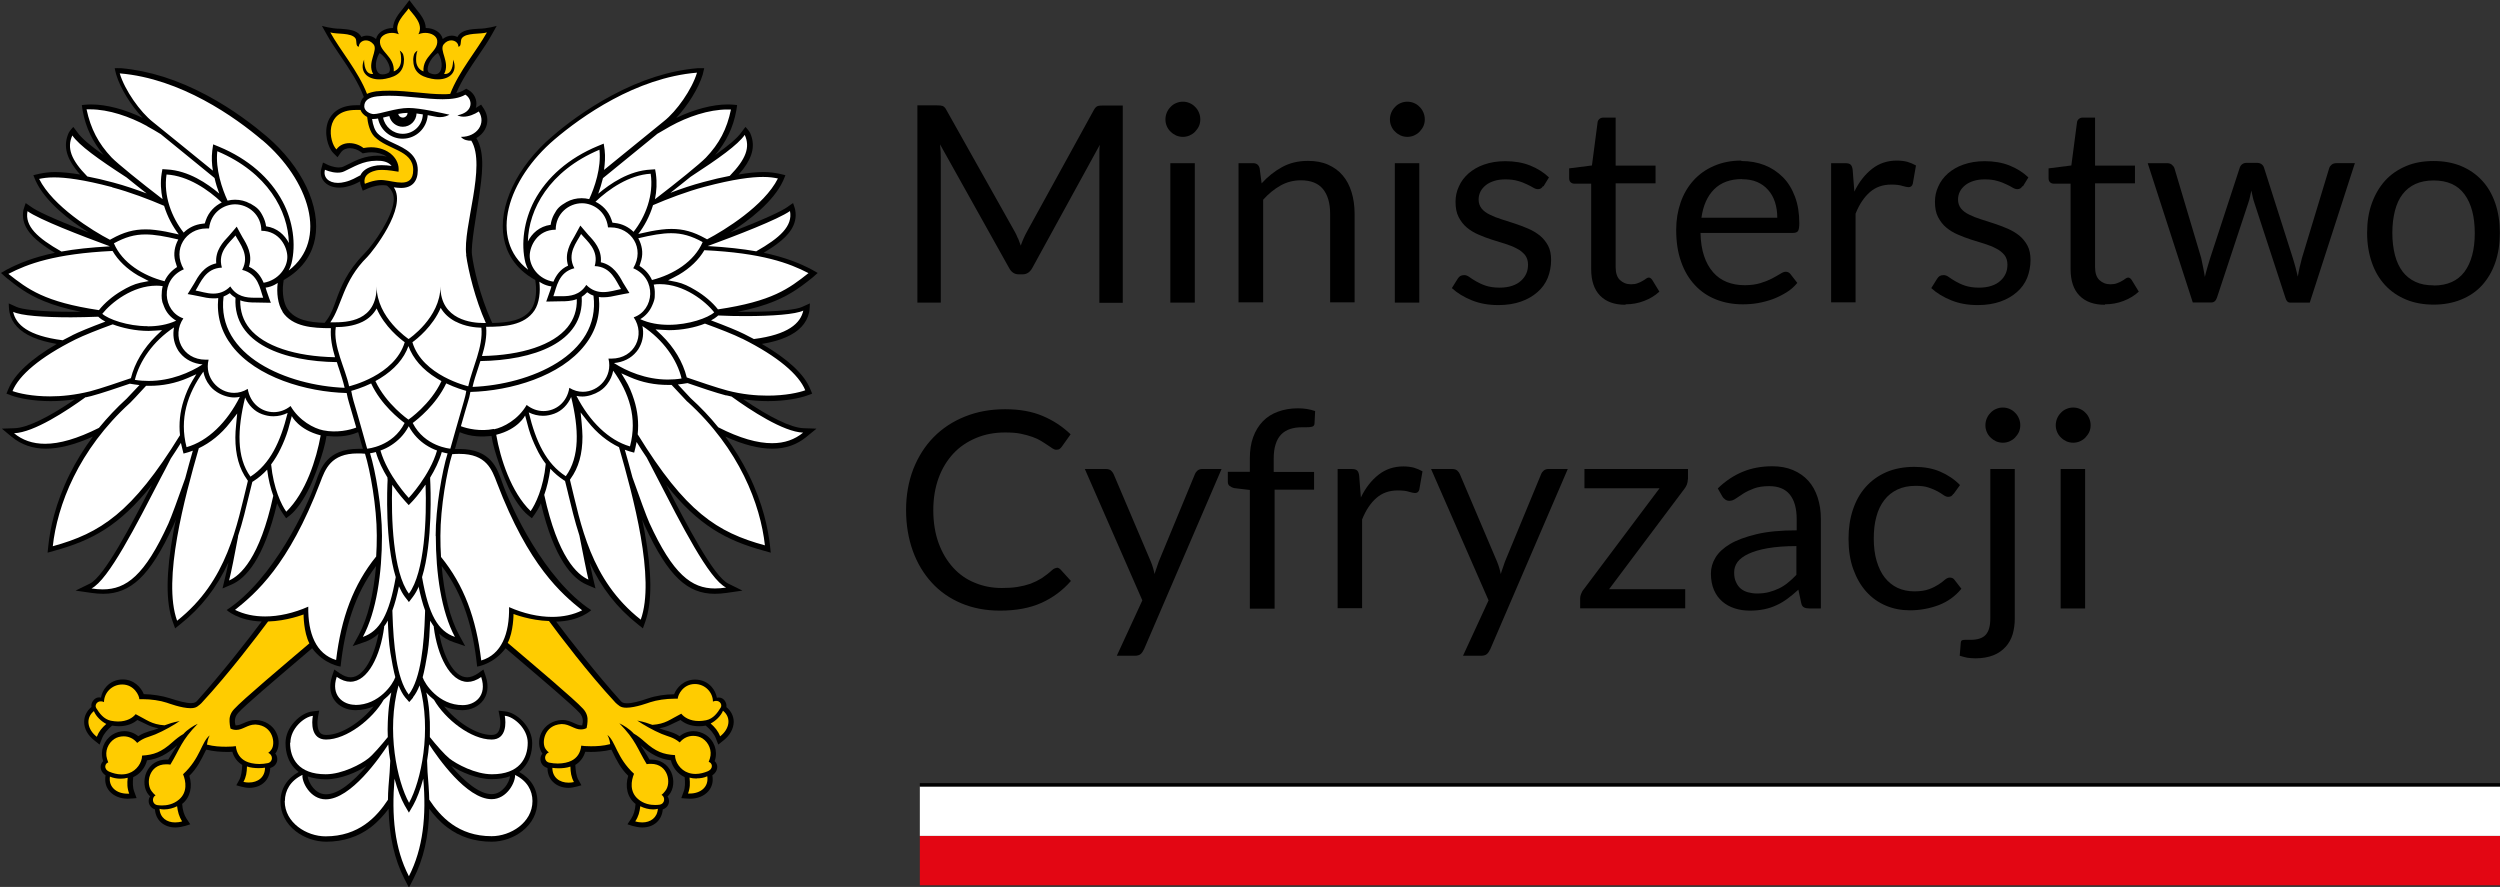<?xml version="1.0" encoding="UTF-8"?><svg id="Warstwa_2" xmlns="http://www.w3.org/2000/svg" viewBox="0 0 163.48 58"><rect x="0" y="0" width="163.48" height="58" fill="#333333" stroke="none"/><defs><style>.cls-1{fill:#e30613;}.cls-1,.cls-2,.cls-3,.cls-4{stroke-width:0px;}.cls-3{fill:#fff;}.cls-4{fill:#fc0;}</style></defs><g id="Warstwa_1-2"><path class="cls-2" d="m66.57,15.58c.06.16.12.32.18.48.06-.17.12-.33.19-.48.07-.15.14-.31.23-.46l4.36-7.93c.08-.14.16-.22.24-.25s.2-.04.36-.04h1.29v12.9h-1.53v-9.48c0-.13,0-.26,0-.41,0-.14.01-.29.03-.44l-4.42,8.06c-.15.27-.36.41-.63.41h-.25c-.27,0-.48-.13-.63-.41l-4.52-8.09c.02.16.03.31.04.46,0,.15.01.29.01.41v9.48h-1.53V6.89h1.29c.16,0,.28.01.36.04s.17.11.24.25l4.46,7.94c.08.14.16.3.22.46Z"/><path class="cls-2" d="m78.49,7.81c0,.16-.03.3-.09.44-.06.13-.15.25-.25.36-.1.11-.23.19-.36.25-.14.06-.29.09-.44.09s-.3-.03-.44-.09c-.13-.06-.25-.14-.36-.25-.11-.1-.19-.22-.25-.36-.06-.14-.09-.28-.09-.44s.03-.3.09-.45c.06-.14.14-.26.25-.37.1-.11.22-.19.36-.25.14-.06.28-.09.44-.09s.3.03.44.09c.14.06.26.14.36.25.11.1.19.23.25.37.06.14.09.29.09.45Zm-.36,2.86v9.12h-1.6v-9.12h1.6Z"/><path class="cls-2" d="m80.99,19.79v-9.12h.95c.23,0,.37.11.43.33l.13.99c.4-.44.84-.79,1.33-1.06.49-.27,1.05-.41,1.7-.41.5,0,.94.08,1.32.25.38.17.7.4.95.7.26.3.45.67.58,1.09s.2.9.2,1.41v5.8h-1.6v-5.8c0-.69-.16-1.23-.47-1.61-.31-.38-.8-.57-1.44-.57-.47,0-.92.11-1.33.34-.41.23-.79.54-1.14.93v6.71h-1.6Z"/><path class="cls-2" d="m93.17,7.81c0,.16-.03.3-.09.44-.06.13-.15.25-.25.36-.1.11-.23.19-.36.25-.14.06-.29.09-.44.09s-.3-.03-.44-.09c-.13-.06-.25-.14-.36-.25-.11-.1-.19-.22-.25-.36-.06-.14-.09-.28-.09-.44s.03-.3.09-.45c.06-.14.14-.26.25-.37.1-.11.22-.19.36-.25.14-.06.28-.09.44-.09s.3.03.44.09c.14.06.26.14.36.25.11.1.19.23.25.37.06.14.09.29.09.45Zm-.36,2.86v9.12h-1.6v-9.12h1.6Z"/><path class="cls-2" d="m100.9,12.17c-.07.13-.18.2-.33.2-.09,0-.19-.03-.31-.1-.11-.07-.25-.14-.42-.22s-.36-.16-.59-.22c-.23-.07-.5-.1-.81-.1-.27,0-.51.03-.73.1-.22.07-.4.16-.55.28-.15.12-.27.26-.35.42-.08.16-.12.33-.12.52,0,.23.07.43.2.59.13.16.31.29.54.4.22.11.47.21.76.3.28.09.57.18.87.28.3.1.59.21.87.33s.53.27.76.45c.22.18.4.4.54.66s.2.58.2.94c0,.42-.08.81-.22,1.17-.15.36-.37.67-.67.93s-.65.47-1.08.62c-.43.15-.92.23-1.48.23-.64,0-1.21-.1-1.73-.31-.52-.21-.95-.47-1.31-.8l.38-.61c.05-.08.11-.14.17-.18.07-.04.15-.06.26-.06s.22.04.34.13.27.18.44.28c.17.1.38.2.62.28s.55.13.91.13c.31,0,.58-.04.82-.12s.43-.19.58-.33c.16-.14.27-.3.35-.48.08-.18.11-.37.11-.58,0-.25-.07-.46-.2-.63-.14-.16-.31-.31-.54-.42-.22-.12-.48-.22-.76-.31-.29-.09-.58-.18-.87-.27s-.59-.21-.87-.33c-.29-.12-.54-.28-.76-.46s-.4-.42-.54-.69c-.14-.27-.2-.6-.2-1,0-.35.07-.68.22-1,.14-.32.35-.6.63-.85.28-.24.61-.44,1.02-.58.4-.14.86-.22,1.38-.22.6,0,1.14.09,1.62.28.48.19.89.45,1.24.78l-.36.59Z"/><path class="cls-2" d="m106.29,19.93c-.72,0-1.27-.2-1.66-.6-.39-.4-.58-.98-.58-1.74v-5.58h-1.1c-.1,0-.18-.03-.24-.09-.07-.06-.1-.15-.1-.27v-.64l1.49-.19.37-2.82c.01-.09.05-.16.12-.22s.15-.09.25-.09h.81v3.14h2.61v1.16h-2.61v5.47c0,.38.09.67.28.85s.43.28.72.28c.17,0,.31-.02.44-.07s.23-.09.32-.15c.09-.05.17-.1.23-.15.06-.04.12-.07.17-.07.08,0,.16.05.23.15l.47.77c-.28.26-.61.46-1,.61-.39.15-.79.22-1.21.22Z"/><path class="cls-2" d="m113.88,10.53c.55,0,1.05.09,1.51.27.46.18.86.45,1.2.79s.6.77.79,1.28c.19.51.28,1.08.28,1.73,0,.25-.03.42-.08.5s-.16.13-.31.13h-6.07c.01.58.09,1.08.23,1.5.14.43.34.78.59,1.07s.55.5.9.64c.35.14.74.21,1.17.21.4,0,.75-.05,1.04-.14.29-.09.54-.19.75-.3.21-.11.38-.21.53-.3.14-.09.26-.14.36-.14.13,0,.23.05.31.15l.45.58c-.2.24-.43.45-.71.62s-.57.32-.89.44c-.31.11-.64.2-.98.26-.34.06-.67.08-1,.08-.63,0-1.21-.11-1.74-.32s-.99-.52-1.38-.94-.69-.92-.9-1.53c-.22-.61-.32-1.3-.32-2.09,0-.64.1-1.23.29-1.78.19-.55.47-1.03.84-1.44.37-.41.81-.72,1.34-.95.53-.23,1.12-.35,1.78-.35Zm.04,1.18c-.77,0-1.38.22-1.83.67s-.72,1.07-.83,1.86h4.96c0-.37-.05-.71-.15-1.02-.1-.31-.25-.58-.45-.8-.2-.23-.44-.4-.72-.52s-.61-.18-.98-.18Z"/><path class="cls-2" d="m119.74,19.79v-9.12h.92c.17,0,.29.03.36.1.07.07.11.18.13.34l.11,1.42c.31-.64.7-1.13,1.16-1.49s1-.54,1.62-.54c.25,0,.48.03.68.08.2.06.39.14.57.24l-.21,1.2c-.04.15-.14.22-.28.22-.08,0-.21-.03-.39-.08-.17-.06-.42-.09-.73-.09-.56,0-1.02.16-1.4.49s-.69.79-.94,1.41v5.8h-1.6Z"/><path class="cls-2" d="m132.25,12.17c-.07.13-.18.2-.33.2-.09,0-.19-.03-.31-.1-.11-.07-.25-.14-.42-.22s-.36-.16-.59-.22c-.23-.07-.5-.1-.81-.1-.27,0-.51.03-.73.1-.22.07-.4.16-.55.28-.15.12-.27.26-.35.42-.08.16-.12.33-.12.52,0,.23.07.43.2.59.13.16.31.29.54.4.22.11.47.21.76.3.28.09.57.18.87.28.3.1.59.21.87.33s.53.27.76.45c.22.18.4.4.54.66s.2.58.2.94c0,.42-.08.81-.22,1.17-.15.36-.37.67-.67.93s-.65.47-1.08.62c-.43.15-.92.23-1.48.23-.64,0-1.21-.1-1.73-.31-.52-.21-.95-.47-1.31-.8l.38-.61c.05-.08.11-.14.17-.18.07-.04.15-.06.26-.06s.22.04.34.13.27.18.44.28c.17.1.38.2.62.28s.55.13.91.13c.31,0,.58-.04.82-.12s.43-.19.58-.33c.16-.14.27-.3.35-.48.08-.18.11-.37.11-.58,0-.25-.07-.46-.2-.63-.14-.16-.31-.31-.54-.42-.22-.12-.48-.22-.76-.31-.29-.09-.58-.18-.87-.27s-.59-.21-.87-.33c-.29-.12-.54-.28-.76-.46s-.4-.42-.54-.69c-.14-.27-.2-.6-.2-1,0-.35.07-.68.22-1,.14-.32.35-.6.63-.85.28-.24.61-.44,1.02-.58.4-.14.86-.22,1.38-.22.6,0,1.14.09,1.62.28.48.19.89.45,1.24.78l-.36.59Z"/><path class="cls-2" d="m137.64,19.93c-.72,0-1.27-.2-1.66-.6-.39-.4-.58-.98-.58-1.74v-5.58h-1.1c-.1,0-.18-.03-.24-.09-.07-.06-.1-.15-.1-.27v-.64l1.49-.19.37-2.82c.01-.09.05-.16.12-.22s.15-.09.25-.09h.81v3.14h2.61v1.16h-2.61v5.47c0,.38.09.67.28.85s.43.28.72.28c.17,0,.31-.02.44-.07s.23-.09.32-.15c.09-.05.17-.1.23-.15.06-.04.12-.07.17-.07.08,0,.16.05.23.15l.47.77c-.28.26-.61.46-1,.61-.39.15-.79.22-1.21.22Z"/><path class="cls-2" d="m140.44,10.67h1.26c.13,0,.24.03.32.1.08.07.14.14.17.23l1.75,5.87c.05.22.09.42.13.63s.08.4.11.61c.05-.2.1-.41.16-.61.06-.2.12-.41.19-.63l1.93-5.9c.03-.09.08-.17.16-.23.08-.06.17-.09.28-.09h.69c.12,0,.22.03.3.09.08.06.13.13.16.23l1.88,5.9c.07.21.12.42.18.62.05.2.1.41.15.6.03-.2.07-.41.12-.62.05-.22.1-.42.15-.6l1.78-5.87c.03-.1.09-.17.17-.24.08-.06.18-.09.3-.09h1.21l-2.95,9.12h-1.27c-.16,0-.26-.1-.32-.31l-2.02-6.18c-.05-.14-.09-.28-.12-.42s-.06-.28-.09-.42c-.03.14-.06.28-.09.42-.03.14-.07.28-.12.42l-2.04,6.17c-.07.2-.19.31-.37.31h-1.21l-2.95-9.12Z"/><path class="cls-2" d="m159.14,10.53c.67,0,1.27.11,1.8.33s.99.54,1.37.95.66.9.86,1.48c.2.58.3,1.23.3,1.94s-.1,1.37-.3,1.94c-.2.58-.49,1.07-.86,1.48s-.83.72-1.37.94-1.14.33-1.8.33-1.27-.11-1.8-.33-.99-.53-1.37-.94-.67-.9-.87-1.48c-.2-.58-.31-1.22-.31-1.94s.1-1.36.31-1.94.5-1.07.87-1.48.83-.72,1.37-.95,1.14-.33,1.8-.33Zm0,8.14c.9,0,1.57-.3,2.02-.9.44-.6.67-1.44.67-2.52s-.22-1.93-.67-2.54c-.44-.61-1.12-.91-2.02-.91-.46,0-.85.08-1.19.23-.34.16-.62.38-.84.67-.23.29-.39.66-.5,1.08-.11.43-.17.91-.17,1.45s.06,1.02.17,1.45c.11.43.28.78.5,1.08.22.29.5.51.84.67.34.16.73.23,1.19.23Z"/><path class="cls-2" d="m69.09,37.12c.1,0,.18.04.26.12l.68.75c-.53.61-1.17,1.09-1.92,1.43-.75.34-1.66.51-2.72.51-.93,0-1.77-.16-2.53-.48-.76-.32-1.4-.77-1.93-1.35s-.95-1.27-1.24-2.08c-.29-.81-.44-1.7-.44-2.67s.16-1.86.47-2.67c.32-.81.76-1.51,1.33-2.09.57-.58,1.25-1.03,2.05-1.35.79-.32,1.67-.48,2.63-.48s1.77.15,2.45.44c.69.29,1.3.69,1.83,1.2l-.57.8c-.04.06-.09.11-.14.15-.05.04-.13.06-.23.06-.08,0-.16-.03-.25-.09-.09-.06-.19-.13-.31-.21s-.26-.17-.42-.27c-.16-.1-.35-.19-.58-.27-.22-.08-.48-.15-.77-.21-.29-.06-.63-.08-1.02-.08-.69,0-1.32.12-1.89.36-.57.24-1.07.57-1.48,1.01-.41.44-.74.97-.97,1.6-.23.63-.35,1.33-.35,2.12s.12,1.52.35,2.15c.23.63.55,1.16.95,1.6.4.44.87.77,1.42.99.55.23,1.13.34,1.76.34.38,0,.73-.02,1.03-.07.31-.05.59-.12.85-.21.26-.1.5-.22.73-.36.22-.15.45-.32.68-.53.1-.09.2-.14.3-.14Z"/><path class="cls-2" d="m74.79,42.48c-.05.12-.12.22-.2.29-.08.07-.21.11-.37.11h-1.19l1.67-3.62-3.76-8.59h1.39c.14,0,.25.04.32.1.08.07.13.15.17.23l2.44,5.74c.05.13.1.26.14.4.04.13.07.27.1.4.04-.14.08-.27.13-.4.04-.13.09-.27.14-.41l2.37-5.73c.04-.1.1-.17.18-.24.09-.06.18-.09.28-.09h1.28l-5.08,11.81Z"/><path class="cls-2" d="m81.73,39.79v-7.75l-1.01-.12c-.13-.03-.23-.08-.31-.14-.08-.06-.12-.15-.12-.27v-.66h1.44v-.88c0-.52.07-.99.22-1.39.15-.41.36-.75.63-1.03s.6-.49.99-.63c.38-.14.82-.22,1.3-.22.41,0,.79.06,1.13.18l-.04.8c0,.12-.06.19-.15.22s-.23.04-.41.04h-.28c-.28,0-.53.04-.75.11-.22.07-.42.19-.58.35s-.29.38-.37.64c-.09.26-.13.59-.13.98v.84h2.64v1.16h-2.58v7.78h-1.61Z"/><path class="cls-2" d="m87.47,39.79v-9.12h.92c.17,0,.29.03.36.1.07.07.11.18.13.34l.11,1.42c.31-.64.7-1.13,1.16-1.49s1-.54,1.62-.54c.25,0,.48.03.68.08.2.06.39.14.57.24l-.21,1.2c-.04.15-.14.22-.28.22-.08,0-.21-.03-.39-.08-.17-.06-.42-.09-.73-.09-.56,0-1.02.16-1.4.49s-.69.79-.94,1.41v5.8h-1.6Z"/><path class="cls-2" d="m97.43,42.48c-.05.12-.12.22-.2.29-.08.07-.21.11-.37.11h-1.19l1.67-3.62-3.76-8.59h1.39c.14,0,.25.04.32.1.08.07.13.15.17.23l2.44,5.74c.05.13.1.26.14.4.04.13.07.27.1.4.04-.14.08-.27.13-.4.04-.13.09-.27.14-.41l2.37-5.73c.04-.1.1-.17.18-.24.09-.06.18-.09.28-.09h1.28l-5.08,11.81Z"/><path class="cls-2" d="m110.37,31.35c0,.11-.02.22-.06.33-.04.11-.1.2-.16.28l-4.93,6.57h4.98v1.25h-6.87v-.67c0-.08.02-.17.06-.27.04-.1.09-.21.17-.3l4.96-6.61h-4.91v-1.26h6.77v.68Z"/><path class="cls-2" d="m119.06,39.79h-.71c-.16,0-.28-.02-.38-.07-.1-.05-.16-.15-.19-.31l-.18-.85c-.24.22-.47.41-.7.58-.23.17-.47.32-.72.43-.25.12-.52.21-.81.27-.29.06-.6.09-.95.09s-.69-.05-.99-.15c-.31-.1-.58-.25-.81-.45-.23-.2-.41-.45-.54-.75s-.2-.66-.2-1.08c0-.36.1-.71.3-1.04s.52-.63.96-.89c.44-.26,1.02-.47,1.73-.64.71-.17,1.59-.25,2.62-.25v-.72c0-.71-.15-1.25-.45-1.62s-.75-.55-1.35-.55c-.39,0-.72.05-.99.15-.27.1-.5.21-.69.33-.19.12-.36.23-.5.33-.14.1-.28.15-.42.15-.11,0-.2-.03-.28-.09-.08-.06-.15-.13-.19-.21l-.29-.51c.5-.49,1.05-.85,1.63-1.09.58-.24,1.23-.36,1.93-.36.51,0,.96.08,1.36.25.4.17.73.4,1,.7.27.3.47.66.61,1.09.14.43.21.89.21,1.4v5.83Zm-4.16-.98c.28,0,.54-.03.77-.09.23-.06.45-.14.66-.24.21-.1.41-.23.59-.38.19-.15.37-.32.55-.51v-1.88c-.74,0-1.36.05-1.88.14-.52.09-.94.22-1.26.37-.32.15-.56.33-.71.53-.15.21-.22.43-.22.69s.04.45.12.62c.08.18.18.32.31.43.13.11.29.19.47.24.18.05.38.08.58.08Z"/><path class="cls-2" d="m127.74,32.29c-.05.07-.1.12-.14.15s-.12.05-.21.05-.19-.04-.29-.11c-.11-.08-.24-.16-.4-.25-.16-.09-.36-.17-.59-.25s-.51-.11-.85-.11c-.44,0-.84.08-1.18.24-.34.16-.63.39-.86.69-.23.3-.41.66-.52,1.09-.12.43-.17.9-.17,1.43s.06,1.04.19,1.47c.13.43.3.79.53,1.08.23.29.5.51.83.67.33.15.69.23,1.1.23s.71-.05.96-.14c.25-.09.46-.2.63-.31.17-.11.31-.22.41-.31.11-.09.22-.14.32-.14.14,0,.24.05.31.15l.45.58c-.4.49-.89.84-1.48,1.07-.59.22-1.22.34-1.88.34-.57,0-1.1-.1-1.59-.31s-.91-.51-1.27-.91c-.36-.4-.64-.89-.85-1.47-.21-.58-.31-1.24-.31-1.99,0-.68.09-1.31.28-1.88.19-.58.46-1.07.83-1.49s.81-.74,1.35-.98c.53-.23,1.15-.35,1.84-.35.64,0,1.2.1,1.69.31.49.21.93.5,1.3.88l-.42.58Z"/><path class="cls-2" d="m131.75,30.67v9.79c0,.37-.05.71-.14,1.02-.1.32-.25.59-.46.82-.21.23-.47.42-.8.55-.33.13-.72.2-1.17.2-.2,0-.38-.02-.54-.04-.16-.03-.32-.08-.49-.13l.07-.86c.01-.08.04-.13.08-.15.04-.02.11-.03.2-.03h.35c.47,0,.8-.11,1-.33.2-.22.3-.57.3-1.06v-9.78h1.6Zm.36-2.86c0,.16-.03.3-.09.44-.06.13-.15.25-.25.36-.1.11-.23.19-.36.25-.14.06-.29.09-.44.09s-.3-.03-.44-.09c-.13-.06-.25-.14-.36-.25-.11-.1-.19-.22-.25-.36-.06-.14-.09-.28-.09-.44s.03-.3.09-.45c.06-.14.14-.26.25-.37.1-.11.22-.19.36-.25.14-.06.28-.09.44-.09s.3.03.44.09c.14.06.26.14.36.25.11.1.19.23.25.37.06.14.09.29.09.45Z"/><path class="cls-2" d="m136.71,27.81c0,.16-.03.3-.09.44-.06.13-.15.25-.25.36-.1.11-.23.19-.36.25-.14.06-.29.09-.44.09s-.3-.03-.44-.09c-.13-.06-.25-.14-.36-.25-.11-.1-.19-.22-.25-.36-.06-.14-.09-.28-.09-.44s.03-.3.09-.45c.06-.14.14-.26.25-.37.1-.11.22-.19.36-.25.14-.06.28-.09.44-.09s.3.03.44.09c.14.06.26.14.36.25.11.1.19.23.25.37.06.14.09.29.09.45Zm-.36,2.86v9.12h-1.6v-9.12h1.6Z"/><rect class="cls-1" x="60.15" y="54.66" width="103.33" height="3.23"/><rect class="cls-3" x="60.15" y="51.43" width="103.33" height="3.23"/><rect class="cls-2" x="60.15" y="51.21" width="103.33" height=".22"/><path class="cls-2" d="m28.57,4.84c-.15.05-.35,0-.5-.08-.28-.17.03-.97.57-1.3.38.61.28,1.28-.07,1.38m3.58,46.11c.46,0,.86-.06,1.2-.19-.01.16-.12.48-.37.76-.17.19-.44.41-.83.41-.79,0-1.76-.8-2.65-1.85.64.4,1.69.87,2.65.87m-10.83.99c-.39,0-.67-.22-.83-.41-.25-.29-.36-.61-.37-.76.35.12.75.19,1.2.19.96,0,2.01-.46,2.65-.87-.89,1.05-1.85,1.85-2.65,1.85M25.39,4.77c-.15.08-.35.12-.5.08-.35-.1-.45-.77-.07-1.38.54.33.85,1.14.57,1.3m23.24,21.34c.53.08,1.06.12,1.59.12,1.14,0,2.07-.19,2.57-.37l.32-.12-.13-.31c-.39-.96-1.47-1.96-3.16-2.94.62-.1,1.15-.25,1.58-.44.85-.37,1.35-.91,1.51-1.62.04-.16.05-.59.05-.59,0,0-.36.16-.51.23-.32.16-1.45.32-3.65.32-.19,0-.38,0-.57,0,.96-.19,1.76-.42,2.43-.7,1.11-.46,1.79-1,2.46-1.53.1-.08.35-.31.35-.31,0,0-.29-.17-.4-.23-.75-.39-1.7-.79-3.13-1.09.38-.23.71-.45.99-.67.55-.43,1.26-1.13,1.07-2.13-.02-.12-.14-.45-.14-.45,0,0-.26.17-.36.25-.35.25-1.31.73-3.77,1.68,1.26-.8,2.85-2.02,3.48-3.39.04-.09.15-.36.15-.36,0,0-.68-.21-1.41-.21-.47,0-1.02.05-1.65.16.11-.13.22-.25.31-.37.64-.85.78-1.59.44-2.35-.06-.13-.3-.39-.3-.39,0,0-.18.22-.26.34-.27.39-.86.88-1.73,1.5.72-.85,1.18-1.77,1.39-2.92.02-.09.05-.35.05-.35,0,0-.32-.04-.61-.04-1,0-2.2.32-3.37.88.75-.8,1.46-1.94,1.73-2.83.03-.11.1-.42.1-.42,0,0-.28,0-.43,0-1.8.15-3.7.75-5.63,1.79-1.68.9-3.04,1.94-3.87,2.66-2.33,1.98-3.57,4.61-3.17,6.69.16.85.66,1.94,2.05,2.71l.03.22c.08.64-.03,1.3-.27,1.66-.51.77-1.52.91-2.57.93l-.07-.15c-.72-1.6-1.15-3.43-1.26-4.34-.07-.63.28-2.52.45-3.66.21-1.45.44-2.95-.16-3.94.24-.14.43-.33.56-.56.23-.43.21-.92-.07-1.36l-.18-.27-.27.17s-.06.04-.08.05c.02-.05.03-.09.03-.13.07-.4-.13-.82-.48-1.03l-.17-.1-.17.1c-.13.08-.29.14-.48.18.35-.84.91-1.66,1.42-2.41.33-.49.65-.95.89-1.39l.33-.59s-.61.19-1.21.19c-.48.03-1.03.07-1.3.44-.02.03-.04.06-.06.1-.11-.06-.24-.09-.37-.09-.21,0-.41.08-.59.22-.09-.42-.56-.72-1.11-.72-.01-.5-.38-.93-.62-1.23-.07-.09-.45-.59-.45-.59,0,0-.38.5-.45.59-.24.29-.6.73-.62,1.23-.55,0-1.02.3-1.11.72-.18-.15-.38-.22-.59-.22-.13,0-.26.03-.37.09-.01-.03-.03-.06-.06-.1-.27-.37-.82-.4-1.31-.44-.6,0-1.21-.19-1.21-.19l.33.59c.24.44.56.9.89,1.39.56.82,1.18,1.74,1.52,2.67-.16.16-.23.36-.24.54h-.26c-1.21,0-1.66.64-1.82,1.02-.32.78-.03,1.76.33,2.11l.27.27.22-.31c.16-.23.41-.28.59-.28.25,0,.52.1.72.25l.12.09.15-.03c.14-.03.29-.04.43-.04.37,0,.72.1.99.28-.09-.02-.18-.04-.28-.05-.11,0-.22-.01-.32-.01-.8,0-1.39.29-1.9.55-.12.06-.22.11-.33.16-.08.04-.19.06-.31.06-.34,0-.69-.16-.69-.16l-.34-.16-.1.37c-.09.3-.04.6.14.83.21.28.58.44,1.02.44.17,0,.34-.02.52-.07.35-.08.61-.21.85-.34,0,.15.04.26.05.28l.12.33.32-.14s.49-.22.93-.22c.05,0,.09,0,.13,0,.07,0,.14.02.21.03l.04.04c.31.27.44.6.39,1-.11,1.02-1.23,2.72-1.94,3.43-1.11,1.13-1.51,2.16-1.82,3.01-.17.48-.32.9-.58,1.26l-.17.23c-1-.03-1.95-.18-2.44-.92-.24-.36-.35-1.02-.27-1.66l.03-.22c1.39-.78,1.89-1.86,2.05-2.71.4-2.08-.85-4.71-3.17-6.69-.84-.71-2.19-1.76-3.87-2.66-1.93-1.04-3.83-1.63-5.63-1.79-.15-.01-.43,0-.43,0,0,0,.06.31.1.42.26.89.98,2.04,1.73,2.83-1.16-.56-2.36-.88-3.37-.88-.29,0-.61.04-.61.04,0,0,.04.26.05.35.21,1.16.67,2.07,1.38,2.92-.87-.61-1.46-1.11-1.73-1.5-.08-.12-.26-.34-.26-.34,0,0-.24.26-.3.39-.34.76-.2,1.5.44,2.35.09.12.19.24.31.37-.63-.1-1.18-.16-1.65-.16-.73,0-1.41.21-1.41.21,0,0,.11.27.15.36.63,1.37,2.21,2.59,3.48,3.39-2.46-.95-3.43-1.43-3.77-1.68-.1-.07-.36-.25-.36-.25,0,0-.12.33-.15.45-.19,1,.52,1.69,1.07,2.13.28.22.6.44.99.67-1.43.3-2.38.7-3.13,1.09-.11.06-.4.23-.4.23,0,0,.25.23.35.31.66.53,1.35,1.08,2.46,1.53.68.28,1.47.51,2.43.7-.19,0-.38,0-.57,0-2.2,0-3.33-.17-3.65-.32-.15-.07-.51-.23-.51-.23,0,0,.01.43.05.59.15.71.66,1.25,1.51,1.62.43.19.96.33,1.58.44-1.69.98-2.77,1.99-3.16,2.94l-.13.31.32.12c.49.18,1.43.37,2.57.37.53,0,1.06-.04,1.59-.12-1.72,1.18-3.12,1.86-3.93,1.89l-.85.03.65.54c.62.51,1.37.77,2.23.77s1.9-.26,3.07-.79c-.58.78-1.09,1.61-1.52,2.47-.94,1.91-1.28,3.58-1.39,4.65l-.05.47.46-.13c2.43-.67,4.24-1.62,6.37-4.31-1.42,2.74-3.12,5.99-4.06,6.46l-.94.46,1.03.15c.28.04.54.06.78.06.91,0,1.66-.31,2.36-.96.74-.7,1.45-1.82,2.23-3.52.04-.09.1-.22.16-.38-.06.27-.11.53-.16.8-.49,2.68-.51,4.62-.04,5.9l.15.42.35-.28c1.35-1.07,2.38-2.39,3.14-4.04-.09.45-.17.83-.24,1.08l-.15.63.6-.26c.89-.38,2.1-1.63,2.97-5.31.13.29.27.53.39.7l.2.28.27-.21c.4-.32.88-1.01,1.26-1.8.28-.57.96-2.33,1.11-3.37.6.06,1.33.07,2.07-.25.14.5.26.94.31,1.09-.1,0-.2,0-.3,0-2.03,0-2.47,1.27-2.76,2.11-.59,1.71-2.79,6.42-5.85,8.43,0,0,.75.71,2.29.75-.88,1.18-2.62,3.41-4.24,5.21-.06.05-.12.12-.37.13-.32,0-.82-.13-1.43-.33-.46-.15-1.12-.25-1.67-.26-.17-.43-.64-.96-1.37-.96-.42,0-.8.16-1.07.46-.19.2-.31.46-.36.73-.27-.07-.46.1-.56.27-.06.1-.08.22-.06.34h0c-.31.26-.48.6-.48.98,0,.45.25.89.67,1.21l.34.27.16-.41c.11-.29.37-.59.66-.83.15.02.3.04.44.04.6,0,.99-.22,1.21-.41.58.26.86.47,1.39.54-.29.12-.49.16-.59.19-.24.08-.47.15-.74.33-.26-.21-.58-.33-.91-.33-.27,0-.55.08-.78.23-.56.36-.82,1.05-.62,1.68,0,.02.01.03.02.05-.08.07-.13.16-.16.28-.04.19.03.46.31.65-.07.44.03.77.26,1.04.27.31.7.49,1.19.49.21,0,.58-.04.58-.04l-.15-.41c-.11-.29-.11-.61-.07-.96.45-.2.79-.63.9-1.1.74-.09,1.31-.4,1.98-.99,0,0-.3.46-.45.71-.04.07-.09.15-.14.23-.04,0-.07,0-.11,0-.6,0-1.07.3-1.31.82-.23.52-.17,1.14.15,1.5.03.03.06.06.09.09-.07.08-.1.19-.1.31,0,.21.13.44.41.54.05.71.59,1.18,1.34,1.18.44,0,.97-.21.97-.21l-.24-.36c-.17-.26-.26-.56-.29-.97.53-.42.69-1.14.47-1.84.5-.48.77-1.04,1.02-1.55.03-.05.05-.11.08-.16.5.12,1,.15,1.34.15.14,0,.26,0,.37-.01.11.37.33.67.65.86-.02.37-.06.72-.19.97l-.2.36s.52.17.84.17c.42,0,.78-.14,1.03-.4.22-.22.34-.56.35-.9.35-.1.47-.38.46-.59,0-.14-.05-.26-.13-.35.27-.35.29-.9.08-1.34-.23-.51-.76-.84-1.36-.86-.31,0-.58.11-.8.21-.17.07-.31.14-.45.14-.02,0-.05,0-.07,0-.06-.21-.09-.52.17-.81.45-.5,2.4-2.15,3.96-3.48.33-.28.62-.53.88-.75.78,1.06,1.86,1.2,1.86,1.2.27-2.52.92-4.74,2.32-6.58-.16,1.86-.55,3.42-1.13,4.51l-.4.73.79-.27c.34-.12.64-.29.9-.54-.28,1.48-.95,2.85-1.82,2.85-.22,0-.46-.09-.71-.26l-.36-.25-.14.41c-.26.79-.06,1.31.15,1.6.29.41.81.65,1.37.65.45,0,.84-.1,1.19-.25-.79.98-2.07,1.87-3.1,1.87-.25,0-.36-.09-.41-.16-.18-.22-.19-.67-.13-1l.08-.43-.44.05c-.37.04-.81.28-1.15.65-.4.42-.61.92-.61,1.42,0,.66.2,1.23.58,1.64.08.09.17.17.28.25-.76.42-1.19,1.11-1.19,1.93,0,.75.35,1.44.99,1.94.56.44,1.29.69,2,.69,1.11,0,2.09-.32,2.91-.94.48-.37.87-.81,1.17-1.21.04,1.8.38,3.3,1.04,4.59l.29.56.29-.56c.66-1.29,1.01-2.78,1.04-4.59.3.4.68.84,1.17,1.21.83.63,1.81.94,2.91.94.71,0,1.44-.25,2-.69.64-.5.99-1.19.99-1.94,0-.82-.43-1.51-1.19-1.93.1-.07.19-.16.27-.25.38-.41.58-.98.58-1.64,0-.5-.22-1-.61-1.42-.35-.37-.78-.61-1.15-.65-.11-.01-.44-.05-.44-.05l.08.43c.07.33.05.78-.13,1-.06.07-.16.16-.41.16-1.02,0-2.31-.89-3.1-1.87.35.15.75.25,1.19.25.56,0,1.07-.24,1.37-.65.22-.3.42-.82.15-1.6l-.14-.41-.35.25c-.25.17-.49.26-.71.26-.88,0-1.55-1.37-1.83-2.85.26.24.56.42.91.54l.79.27-.4-.73c-.59-1.08-.98-2.65-1.14-4.51,1.41,1.84,2.06,4.06,2.32,6.58,0,0,1.07-.14,1.86-1.2.26.22.56.48.88.75,1.56,1.33,3.51,2.98,3.96,3.48.26.29.23.59.17.81-.02,0-.05,0-.07,0-.14,0-.28-.06-.45-.14-.22-.1-.49-.22-.8-.21-.6.02-1.12.35-1.36.86-.21.45-.18.99.08,1.34-.08.09-.13.21-.13.35,0,.21.11.49.46.59,0,.35.12.68.35.9.25.26.62.4,1.03.4.31,0,.84-.17.84-.17l-.2-.36c-.14-.25-.18-.6-.2-.97.32-.2.54-.49.65-.86.11,0,.24.01.37.01.34,0,.85-.03,1.34-.15.03.05.05.11.08.16.25.51.52,1.07,1.02,1.55-.22.7-.06,1.43.48,1.84-.03.42-.12.71-.29.97l-.24.36s.53.21.97.21c.75,0,1.28-.47,1.34-1.18.28-.1.41-.33.41-.54,0-.12-.04-.23-.1-.31.03-.03.06-.06.09-.09.32-.37.38-.99.15-1.5-.24-.52-.71-.82-1.31-.82-.04,0-.07,0-.11,0-.05-.08-.09-.15-.13-.23-.15-.25-.45-.71-.45-.71.66.59,1.24.9,1.98.99.11.46.45.89.9,1.1.04.35.04.68-.07.96l-.15.41s.37.04.58.04c.49,0,.92-.18,1.19-.49.23-.27.34-.61.26-1.04.28-.19.35-.46.31-.65-.02-.11-.08-.21-.16-.28,0-.02.01-.03.02-.05.2-.63-.05-1.32-.62-1.68-.23-.14-.5-.23-.78-.23-.33,0-.65.12-.91.33-.27-.18-.5-.25-.74-.33-.1-.03-.3-.07-.59-.19.52-.07.81-.28,1.39-.54.22.19.61.41,1.21.41.14,0,.29-.01.44-.04.29.24.55.54.66.83l.16.41.34-.27c.42-.33.66-.77.67-1.21,0-.37-.17-.72-.48-.97h0c.01-.12,0-.23-.06-.34-.09-.18-.29-.34-.56-.27-.05-.27-.17-.52-.36-.73-.27-.3-.65-.46-1.07-.46-.73,0-1.2.52-1.37.96-.55,0-1.21.1-1.67.26-.61.21-1.11.34-1.43.33-.25,0-.31-.08-.37-.13-1.62-1.8-3.36-4.03-4.24-5.21,1.55-.03,2.29-.75,2.29-.75-3.06-2.01-5.26-6.72-5.85-8.43-.29-.84-.73-2.11-2.76-2.11-.1,0-.2,0-.3,0,.04-.16.17-.59.31-1.1.75.32,1.47.31,2.08.25.15,1.04.84,2.8,1.11,3.37.38.79.87,1.48,1.27,1.8l.26.21.2-.28c.12-.17.26-.4.39-.7.87,3.68,2.08,4.92,2.97,5.31l.6.26-.15-.63c-.06-.25-.14-.63-.24-1.08.76,1.65,1.79,2.97,3.14,4.04l.35.28.15-.42c.46-1.29.45-3.22-.04-5.9-.05-.27-.1-.53-.16-.8.06.16.12.29.16.38.78,1.7,1.49,2.82,2.23,3.52.7.66,1.45.96,2.36.96.24,0,.49-.02.78-.06l1.03-.15-.93-.46c-.95-.47-2.65-3.72-4.06-6.46,2.13,2.69,3.95,3.64,6.38,4.31l.46.13-.05-.47c-.12-1.06-.45-2.73-1.4-4.65-.43-.86-.93-1.69-1.52-2.47,1.17.53,2.19.79,3.07.79s1.61-.26,2.23-.77l.66-.54-.85-.03c-.81-.03-2.21-.71-3.93-1.89"/><path class="cls-3" d="m26.34,7.69c.17,0,.31-.14.31-.31-.19,0-.4.03-.61.07.03.14.15.24.3.24m-1.29,0c.12.6.65,1.06,1.29,1.06.71,0,1.29-.56,1.31-1.27-.15-.02-.29-.04-.41-.06-.02.48-.41.87-.9.87-.43,0-.79-.3-.88-.7-.06.01-.11.03-.17.04-.08.02-.17.04-.24.06m5.44,8.97c-.24-1.77,1.33-5.83.33-7.46,0,0-.03,0-.07,0-.13,0-.43-.03-.61-.25h.02c1.03,0,1.65-.88,1.15-1.66-.29.19-.66.34-1,.34-.14,0-.28-.03-.4-.09,1.1-.21.99-1.07.52-1.35-.38.23-.9.3-1.49.3-1.05,0-2.33-.23-3.49-.23-.27,0-.53.01-.79.04-.59.07-.84.3-.84.66,0,.3.38.5.62.5.41,0,1.45-.4,2.28-.4.77,0,2.22.34,2.67.44-.11.06-.32.16-.62.16-.1,0-.21-.01-.33-.04-.17-.03-.32-.06-.47-.09-.06.86-.77,1.54-1.64,1.54-.79,0-1.46-.57-1.61-1.32-.11.02-.2.03-.28.03-.04,0-.07,0-.11,0,.06.43.19.77.37.95.28.28.68.47,1.07.65.73.34,1.55.72,1.55,1.75,0,.75-.39,1.16-1.09,1.16-.16,0-.32-.02-.48-.04.92,1.32-1.44,4.26-1.73,4.55-1.62,1.6-1.65,3.19-2.42,4.28h.16c.95,0,2.87-.06,2.87-2.35,0,2.05,2.09,3.44,2.09,3.44,0,0,2.08-1.39,2.08-3.44,0,2.22,2.12,2.39,2.78,2.39.12,0,.19,0,.19,0-.69-1.53-1.15-3.42-1.29-4.45m-6.91-5.21c-.29.15-.59.34-1.02.44-.16.04-.31.06-.45.06-.62,0-.98-.37-.85-.86,0,0,.4.19.83.19.15,0,.3-.02.44-.09.59-.27,1.21-.69,2.1-.69.09,0,.19,0,.29.01.38.04.59.19.7.33-.2-.03-.43-.05-.66-.05-.2,0-.37.02-.52.06-.42.1-.71.3-.85.58,0,0,0,0,0,.01m12.53,28.89c-.9,0-1.87-.22-2.82-.64.03,1.75-.5,3.1-1.82,3.49-.33-2.76-1.13-4.93-2.63-6.77-.03-.44-.04-.9-.04-1.38,0-1.88.43-4.26.77-5.34.17-.02.33-.02.48-.02,1.76,0,2.12,1.03,2.45,1.9,2.07,5.43,4.22,7.25,5.57,8.33-.58.29-1.25.43-1.97.43m-17.48,12.05c0,1.41,1.43,2.3,2.67,2.3,2.18,0,3.35-1.28,4.08-2.39,0-.57.06-1.17.11-1.8.01-.19.04-.75.04-.75-.06-.34-.1-.7-.13-1.07-.54.83-2.44,3.59-4.09,3.59-1.02,0-1.58-1.15-1.52-1.6-.79.38-1.15,1.03-1.15,1.71m.34-3.81c0,1.02.54,2.06,2.33,2.06,1.09,0,2.33-.67,2.78-1.03.31-.24.84-.86,1.28-1.4-.01-.33-.02-.66,0-.99,0-.16.03-.49.04-.66.03-.42.1-.85.19-1.27-.14.16-.31.33-.5.48-.73,1.27-2.43,2.6-3.77,2.6-1,0-.94-1.12-.86-1.55-.57.06-1.47.83-1.47,1.76m4.24-2.47c1.57,0,2.48-1.38,2.62-1.82-.09-.3-.26-1.19-.32-1.59-.11-.69-.14-1.42-.17-2.11-.07.14-.15.27-.24.38,0,.02,0,.04,0,.06-.24,1.83-1.05,3.56-2.21,3.56-.28,0-.58-.1-.89-.32-.4,1.2.4,1.83,1.21,1.83m10.45,4.57c.05.45-.51,1.6-1.53,1.6-1.65,0-3.55-2.76-4.09-3.59-.03.37-.07.72-.13,1.07,0,0,.02.56.03.75.05.63.1,1.23.11,1.8.73,1.11,1.9,2.39,4.08,2.39,1.24,0,2.67-.89,2.67-2.3,0-.68-.35-1.33-1.15-1.71m-6.65,1.99c-.07.13-.28.48-.28.48,0,0-.21-.35-.28-.48-.24-.43-.47-1.03-.66-1.74-.2,2.42,0,4.57.94,6.38.93-1.81,1.15-3.96.94-6.38-.19.71-.42,1.31-.66,1.74m5.99-5.85c.08.43.13,1.55-.86,1.55-1.35,0-3.04-1.33-3.77-2.6-.19-.15-.36-.31-.5-.48.09.42.16.85.19,1.27.01.17.03.49.04.66.01.34,0,.67,0,.99.43.54.97,1.15,1.28,1.4.46.36,1.69,1.03,2.78,1.03,1.79,0,2.34-1.04,2.34-2.06,0-.92-.9-1.7-1.47-1.76m-6.02-1.2c-.06.08-.26.3-.26.3,0,0-.19-.23-.26-.3-.18-.22-.31-.49-.44-.79-.81,2.96-.09,6.27.69,7.68.78-1.41,1.5-4.73.69-7.68-.12.3-.26.57-.44.79m4.47-1.34c-.32.22-.61.32-.89.32-1.16,0-1.98-1.74-2.21-3.56,0-.02,0-.04,0-.06-.08-.12-.16-.25-.24-.38-.03.69-.06,1.42-.17,2.11-.06.4-.23,1.29-.32,1.59.14.44,1.05,1.82,2.62,1.82.81,0,1.61-.62,1.21-1.83m-4.08-5.94c-.11.26-.24.49-.39.69-.07.09-.26.34-.26.34,0,0-.19-.26-.26-.34-.15-.2-.27-.43-.39-.69-.13.63-.27,1.15-.43,1.58,0,.11.01.21.01.3.06,1.83.25,4.15,1.06,5.2.81-1.05,1-3.37,1.06-5.2,0-.09,0-.19.01-.3-.16-.43-.3-.96-.43-1.58m1.12-3.29c0-1.84.42-4.24.78-5.4-.09-.02-.23-.04-.38-.09-.17.6-.46,1.18-.76,1.67,0,.04,0,.08,0,.12.03.51.18,4.09-.53,6.39.43,2.47,1.05,3.53,2.15,3.91-.89-1.65-1.25-4.16-1.25-6.61m-3.16-3.69s0-.08,0-.12c-.3-.49-.59-1.07-.76-1.67-.16.04-.29.07-.38.08.36,1.16.78,3.56.78,5.4,0,2.45-.36,4.96-1.25,6.61,1.1-.38,1.72-1.44,2.15-3.91-.71-2.3-.56-5.88-.53-6.39m2.48.35c.08,2.13-.05,5.74-1.09,7.12-1.04-1.39-1.17-4.99-1.09-7.12.43.62.81,1.04.85,1.08.06.06.23.25.23.25,0,0,.18-.19.24-.25.04-.04.42-.45.85-1.08m.02-2.61c-.38-.25-.8-.64-1.11-1.22-.31.59-.73.97-1.11,1.22-.25.17-.51.29-.74.37.47,1.63,1.85,3.1,1.85,3.1,0,0,1.38-1.46,1.85-3.1-.23-.08-.48-.2-.74-.37m1.34-4.02c-.66,1.4-1.88,2.36-2.19,2.59.78,1.55,2.46,1.68,2.46,1.68,0,0,.65-2.31.89-3.12.06-.21.12-.43.15-.66-.18-.05-.7-.2-1.31-.49m-4.9,0c-.61.29-1.13.44-1.31.49.04.22.09.45.15.66.25.81.89,3.12.89,3.12,0,0,1.68-.13,2.45-1.68-.31-.23-1.54-1.18-2.19-2.59m4.29-.33c-.93-.57-1.55-1.29-1.85-2.11-.29.82-.92,1.54-1.85,2.11-.1.06-.21.12-.31.18.71,1.52,2.16,2.52,2.16,2.52,0,0,1.45-.99,2.16-2.52-.1-.06-.21-.12-.31-.18m1.23-3.71c-.42-.22-.75-.52-.97-.9-.52,1.22-1.56,2.04-1.85,2.25.65,2.19,3.65,2.88,3.65,2.88.25-1.17.99-2.59.86-3.83-.4-.01-1.07-.08-1.68-.4m-3.33,1.34c-.65,2.2-3.64,2.89-3.64,2.89-.25-1.19-1.06-2.62-.87-3.87.44,0,1.15-.05,1.75-.35.4-.2.71-.49.92-.87.52,1.2,1.55,2,1.84,2.21m16.48-13.6c-.51.42-1.21.98-1.89,1.54-.67.55-1.21.99-1.63,1.33-.09.37-.2.71-.31,1.02.78-.66,2.02-1.51,3.43-1.58.07,0,.29-.02.29-.02,0,0,.04.22.05.29.08.58.05,1.14-.06,1.67,1.46-1.12,2.94-2.32,3.33-2.72.87-.91,1.38-1.87,1.64-3.15-.08,0-.16,0-.24,0-1.21,0-2.59.47-3.73,1.1-.27.15-.57.33-.88.51m6.49,7.67c1.57-.89,2.41-1.66,2.22-2.64-.78.55-3.5,1.6-5.38,2.29,1.25.07,2.29.19,3.15.34m-6.73-3c-.22.72-.57,1.37-.96,1.87.74-.17.99-.22,1.53-.29.23-.03.44-.04.64-.04.77,0,1.43.18,2.22.62l.11.06c1.13-.59,3.74-2.2,4.63-3.98-.24-.05-.54-.1-.97-.1-.76,0-1.92.14-3.81.64-1.17.31-2.4.78-3.4,1.21m1.15-.81c.7-.27,1.45-.52,2.17-.71.62-.17,1.19-.3,1.71-.4,1.07-1.1,1.35-1.88.98-2.68-.45.65-1.68,1.53-3.54,2.74-.39.32-.85.68-1.32,1.05m-8.77,16.69c-.18-.37-.35-.77-.49-1.24-.03-.1-.24-.89-.24-.89,0,0-.44.9-1.89,1.26.27,1.56.97,3.75,2.25,4.99.31-.43.84-1.52.99-3.09-.23-.3-.44-.64-.62-1.03m-.53-11.66c-.07-.14-.14-.32-.18-.46-.31-1.25-.09-2.77.58-4.05.82-1.54,2.25-2.79,4.15-3.58.1-.04.39-.16.39-.16,0,0,.04.32.06.42.05.43.02.87-.04,1.3,1.4-1.14,3.4-2.77,3.91-3.18.84-.66,1.84-2.08,2.17-3.18-4,.33-7.57,2.88-9.32,4.37-3.05,2.6-4.34,6.51-1.72,8.52m12.95,8.22c-.62-.16-1.82-.56-2.53-.81l-.31.05c-.11.02-.21.03-.32.04.44.47.78.84.83.89.66.6,1.27,1.24,1.81,1.91,1.41.72,2.57,1.04,3.52,1.04.82,0,1.48-.24,2.03-.69-1.3-.05-3.45-1.47-4.68-2.36-.11-.03-.23-.05-.34-.08m1.04-3.7c-.53-.27-1.51-.65-2.44-.99-.63.25-1.49.43-2.35.43-.16,0-.73-.04-.88-.05,0,0,.3.29.4.38.81.79,1.39,1.75,1.64,2.76.67.23,2.01.69,2.67.86.96.25,1.85.33,2.62.33,1.17,0,2.05-.2,2.46-.35-.42-1.03-1.79-2.21-4.11-3.37m-3.6,4.12s-.47-.5-1.03-1.1c-.08,0-.15,0-.23,0-.84,0-1.69-.15-2.52-.52-.15-.07-.54-.24-.54-.24,0,0,.18.29.25.41.26.42.44.87.58,1.31.24.75.32,1.51.24,2.27,3.13,5.09,5.2,6.41,8.32,7.26-.29-2.66-1.66-6.31-5.07-9.4m-6.51,1.31c-.12-.15-.47-.6-.47-.6,0,0,.05.55.07.73.03.29.04.57.05.84,0,1.14-.25,2.04-.78,2.77l-.04.06c.72,2.92,1.32,6.54,4.63,9.15.97-2.68-.5-8.07-1.42-11.28-.74-.35-1.45-.92-2.04-1.67m4.5,3.6c-.14-.27-.38-.74-.65-1.25-.22-.32-.44-.66-.66-1.02-.02.12-.05.25-.08.38l-.08.32-.32-.09c-.1-.03-.19-.06-.29-.1.16.56.33,1.17.5,1.81.46,1.3.92,2.56,1.1,2.96,1.55,3.39,2.77,4.3,4.29,4.3.23,0,.48-.02.73-.06-1.12-.55-2.92-4.11-4.54-7.25m-5.79,1.09c-.07-.28-.13-.54-.2-.81l-.08-.05c-.32-.21-.62-.46-.88-.75-.09.66-.23,1.24-.4,1.71.89,4.09,2.16,5.22,2.89,5.54-.13-.54-.35-1.66-.59-2.88-.31-.95-.53-1.89-.74-2.75m4.28-17.11c.78-.98,1.33-2.41,1.12-3.8-1.4.08-2.74,1-3.61,1.83.45.22.85.61,1.04,1.16.02.05.07.21.07.21,0,0,.12.01.16.02.47.05.89.26,1.22.58m-9.12,12.91c.6-.12,1.58-.63,2.13-1.59.34.27.72.4,1.1.4.79,0,1.54-.55,1.69-1.52.29.18.59.26.89.26,1.03,0,1.96-.99,1.67-2.17.06,0,.13,0,.19,0,1.54,0,2.24-1.56,1.46-2.7,1.35-.46,1.54-2.53-.03-3.21.78-1.31-.14-2.67-1.47-2.67-.06,0-.12,0-.18,0-.12-1.06-.98-1.58-1.7-1.58h0c-.87,0-1.72.68-1.72,1.73-1.2,0-1.7,1.07-1.7,1.71,0,.7.57,1.53,1.55,1.69.17-.4.44-.82.96-1.05-.25-.8.15-1.47.42-1.92.06-.1.38-.7.38-.7,0,0,.44.52.52.61.37.39.9.95.82,1.79.82.18,1.2.86,1.45,1.33.06.1.42.68.42.68,0,0-.68.12-.79.15-.27.06-.58.13-.9.13-.11,0-.21,0-.31-.02.12,1.16-.18,2.21-.91,3.14-1.58,2.04-4.84,3-7.49,3.07-.04.25-.1.47-.15.62-.11.35-.29,1-.47,1.62.41.16,1.28.36,2.15.18m13.77-11.69c-.36.62-.93,1.17-1.66,1.6-.11.07-.59.31-.71.37,0,0,.42.08.56.11.42.09.82.29,1.22.53.58.34,1.12.8,1.48,1.26,3.56-.53,4.64-1.36,5.92-2.37-1.25-.65-3.04-1.32-6.81-1.5m-14.65,7.26c-.05.15-.1.3-.14.44-.14.43-.28.84-.36,1.21v.03c3.72-.15,8.39-2.08,7.9-5.97-.15-.05-.28-.12-.41-.22-.11.12-.24.22-.36.3.18,3.03-3.23,4.15-6.62,4.2m.37-2.23c.06.62-.08,1.27-.27,1.9,2.62-.05,4.65-.73,5.59-1.88.42-.52.63-1.13.61-1.84-.38.14-.75.14-.96.14-.08,0-1.04.02-1.04.02,0,0,.23-.65.27-.76.02-.07.05-.15.07-.23-.47-.06-.79-.31-.79-.31.08.63,0,1.4-.32,1.88-.66.99-1.98,1.07-3.17,1.07m6.26-8.41h0c.16,0,.33.02.49.06.35-.75.8-2.05.67-3.23-3.3,1.39-4.63,3.91-4.68,6,.26-.52.75-.99,1.49-1.09.03-.24.11-.47.21-.66.22-.42.38-.57.83-.83.3-.17.65-.25.98-.25m-1.84,6.41s.09,0,.13,0c.13,0,.28,0,.43,0,.54,0,1.17-.07,1.59-.74.35.36.74.47,1.11.47.43,0,.84-.14,1.16-.2-.33-.51-.63-1.46-1.72-1.5.3-1.04-.5-1.63-.89-2.1-.28.54-.95,1.28-.44,2.24-1.05.26-1.16,1.25-1.37,1.82m10.51,1.06c-.58-.74-1.98-1.84-3.54-1.84-.14,0-.27,0-.41.03.05.2.08.4.07.62,0,.15,0,.27-.05.43-.03.11-.08.22-.11.29-.16.39-.44.71-.79.92h0c.58.27,1.23.37,1.86.37,1.33,0,2.58-.46,2.97-.81m2.6,1.74c2.25-.29,3.05-1.03,3.23-1.86-.5.24-1.99.36-3.79.36-.57,0-1.17-.01-1.78-.04l-.05.05c-.1.09-.24.18-.41.27,1.01.38,1.74.68,2.16.89.22.11.43.22.64.33m-4.73,2.58c-.29-1.22-1.18-2.52-2.56-3.43.1.46.04.94-.18,1.36-.01.02-.08.14-.09.16-.03.04-.09.12-.12.16-.35.43-.87.69-1.47.74.82.53,2.09,1.08,3.52,1.08.29,0,.6-.02.9-.07m-1.93-6.44c1.4-.36,2.76-1.2,3.31-2.48-.73-.4-1.34-.58-2.06-.58-.59,0-1.27.12-2.15.33.24.44.33.93.2,1.42-.03.1-.12.39-.12.39.37.23.65.55.82.93m-1.44,10.86c.49-1.85-.06-3.49-1.1-4.94-.06.32-.19.62-.4.89-.1.12-.21.27-.49.45-.34.21-.77.35-1.12.35-.13,0-.26-.01-.39-.04.85,1.67,2.11,2.9,3.49,3.3m-6.61-2.22c.29.14.6.22.92.22.14,0,.27-.01.4-.04.1-.02.21-.05.35-.1.49-.18.88-.58,1.1-1.09.51,2.09.57,3.91-.35,5.18-1.28-.82-1.96-2.26-2.42-4.16M9.63,8.25c-1.15-.63-2.52-1.1-3.73-1.1-.08,0-.16,0-.24,0,.27,1.27.77,2.23,1.64,3.15.39.4,1.87,1.6,3.33,2.72-.11-.53-.15-1.1-.06-1.67.01-.07.05-.29.05-.29,0,0,.22.01.29.02,1.41.07,2.65.92,3.43,1.58-.12-.31-.23-.66-.31-1.02-.42-.34-.96-.78-1.63-1.33-.68-.55-1.38-1.12-1.89-1.54-.31-.19-.6-.36-.88-.51m-2.46,7.84c-1.88-.69-4.6-1.74-5.37-2.29-.19.98.65,1.75,2.22,2.64.87-.16,1.9-.27,3.15-.34m.17-3.87c-1.89-.5-3.05-.64-3.81-.64-.43,0-.74.05-.97.1.89,1.78,3.5,3.4,4.63,3.98l.11-.06c.79-.44,1.45-.62,2.22-.62.21,0,.42.01.64.04.54.07.79.12,1.53.29-.39-.51-.74-1.15-.96-1.87-1-.43-2.24-.9-3.4-1.21m.94-.65c-1.87-1.21-3.09-2.09-3.54-2.74-.37.81-.09,1.59.98,2.68.52.1,1.09.23,1.71.4.72.19,1.47.45,2.17.71-.47-.37-.93-.73-1.32-1.05m9.46,18.77c.15,1.57.68,2.66.99,3.09,1.28-1.24,1.97-3.43,2.25-4.99-1.44-.36-1.89-1.26-1.89-1.26,0,0-.21.79-.24.89-.14.46-.31.87-.49,1.24-.18.38-.39.72-.62,1.03m-.58-21.2c-1.75-1.49-5.32-4.04-9.32-4.37.33,1.1,1.33,2.52,2.17,3.18.51.4,2.51,2.04,3.92,3.18-.07-.43-.09-.87-.04-1.3.01-.11.06-.42.06-.42,0,0,.29.12.39.16,1.9.79,3.33,2.04,4.15,3.58.68,1.27.89,2.8.58,4.05-.04.15-.11.33-.18.46,2.62-2.01,1.33-5.92-1.72-8.52M5.6,25.97c-1.23.89-3.38,2.31-4.68,2.36.54.45,1.21.69,2.03.69.95,0,2.1-.33,3.52-1.04.55-.67,1.15-1.31,1.81-1.91.05-.05.4-.42.84-.89-.11-.01-.22-.03-.32-.04l-.31-.05c-.71.24-1.91.65-2.53.81-.11.03-.23.06-.34.08m-4.81-.41c.41.15,1.29.35,2.46.35.76,0,1.65-.09,2.62-.33.66-.17,2-.63,2.67-.86.25-1,.83-1.96,1.64-2.76.1-.1.4-.38.4-.38-.15.01-.72.05-.88.05-.86,0-1.71-.19-2.35-.43-.93.34-1.9.72-2.44.99-2.32,1.16-3.69,2.34-4.11,3.37m2.63,10.15c3.11-.86,5.18-2.17,8.32-7.26-.08-.76,0-1.53.24-2.27.14-.44.32-.88.58-1.31.07-.12.25-.41.25-.41,0,0-.39.17-.54.24-.83.36-1.68.52-2.52.52-.07,0-.15,0-.23,0-.55.6-.98,1.06-1.03,1.1-3.41,3.09-4.78,6.74-5.07,9.4m9.55-6.42c-.92,3.21-2.39,8.6-1.42,11.28,3.31-2.61,3.9-6.22,4.63-9.15l-.04-.06c-.53-.73-.78-1.64-.78-2.77,0-.27.02-.54.05-.84.02-.19.07-.73.07-.73,0,0-.35.45-.47.6-.59.76-1.3,1.32-2.04,1.67m-7.01,9.17c.25.04.49.06.73.06,1.53,0,2.74-.9,4.29-4.3.18-.4.64-1.65,1.1-2.96.17-.64.34-1.26.5-1.81-.1.04-.19.07-.29.1l-.32.09-.08-.32c-.03-.12-.06-.25-.09-.38-.22.36-.45.7-.66,1.02-.26.51-.5.98-.65,1.25-1.62,3.13-3.43,6.7-4.54,7.25m9.59-3.4c-.23,1.22-.45,2.34-.59,2.88.73-.32,2-1.44,2.89-5.54-.17-.48-.32-1.05-.4-1.71-.27.29-.56.54-.89.75l-.08.05c-.07.26-.13.53-.2.81-.21.87-.43,1.81-.74,2.75m-2.33-20.44s.16-.02.16-.02c0,0,.05-.16.07-.21.19-.55.59-.94,1.04-1.16-.87-.83-2.21-1.75-3.61-1.83-.21,1.39.34,2.81,1.12,3.8.32-.32.75-.53,1.22-.58m10.06,13.31c-.18-.61-.36-1.26-.47-1.62-.05-.15-.1-.37-.15-.62-2.65-.07-5.91-1.03-7.49-3.07-.72-.93-1.02-1.98-.91-3.14-.1.02-.2.02-.31.02-.33,0-.63-.07-.9-.13-.11-.03-.79-.15-.79-.15,0,0,.36-.58.42-.68.26-.47.63-1.15,1.45-1.33-.08-.84.45-1.4.82-1.79.08-.08.52-.61.52-.61,0,0,.32.61.38.7.28.46.68,1.12.42,1.92.52.24.79.65.96,1.05.98-.17,1.55-.99,1.55-1.69,0-.64-.5-1.7-1.7-1.71,0-1.05-.85-1.72-1.71-1.73h0c-.73,0-1.59.51-1.71,1.58-.06,0-.12,0-.18,0-1.32,0-2.25,1.35-1.47,2.67-1.58.68-1.38,2.75-.03,3.21-.78,1.14-.08,2.7,1.46,2.7.06,0,.12,0,.19,0-.29,1.17.64,2.17,1.67,2.17.29,0,.6-.08.89-.26.16.96.91,1.52,1.7,1.52.38,0,.77-.13,1.1-.4.56.96,1.53,1.47,2.14,1.59.87.18,1.74-.02,2.15-.18M.55,17.91c1.28,1.01,2.37,1.84,5.92,2.37.36-.46.9-.92,1.48-1.26.4-.24.81-.44,1.22-.53.14-.03.56-.11.56-.11-.12-.06-.6-.31-.71-.37-.73-.43-1.3-.98-1.66-1.6-3.78.18-5.56.85-6.81,1.5m14.84,1.56c-.12-.08-.25-.17-.36-.3-.13.09-.27.16-.41.22-.49,3.89,4.18,5.82,7.91,5.97v-.03c-.09-.38-.22-.79-.36-1.21-.05-.14-.1-.29-.14-.44-3.39-.04-6.8-1.17-6.63-4.2m3.08.9c-.32-.48-.4-1.25-.32-1.88,0,0-.32.25-.79.31.03.08.05.16.07.23.03.11.27.76.27.76,0,0-.96-.02-1.04-.02-.21,0-.58,0-.96-.14-.01.71.19,1.32.61,1.84.94,1.15,2.97,1.83,5.59,1.88-.19-.63-.32-1.28-.27-1.9-1.19,0-2.51-.08-3.17-1.07m-2.1-7.08c.45.26.61.41.82.83.1.2.18.42.21.66.73.1,1.22.57,1.49,1.09-.05-2.1-1.38-4.61-4.68-6-.13,1.17.32,2.48.67,3.23.16-.04.33-.06.49-.06h0c.34,0,.68.08.98.25m-.51,4.33c.51-.96-.16-1.7-.44-2.24-.39.47-1.19,1.05-.89,2.1-1.08.04-1.39.98-1.72,1.5.32.05.73.2,1.16.2.37,0,.76-.11,1.11-.47.42.67,1.04.74,1.59.74.15,0,.3,0,.43,0,.04,0,.09,0,.13,0-.21-.57-.31-1.56-1.37-1.82m-6.18,3.69c.63,0,1.28-.1,1.86-.37h0c-.36-.21-.64-.53-.79-.92-.03-.07-.07-.17-.11-.29-.04-.16-.05-.29-.05-.43,0-.21.02-.42.07-.62-.14-.02-.27-.03-.41-.03-1.56,0-2.95,1.1-3.54,1.84.39.35,1.64.81,2.97.81m-4.93.59c.42-.21,1.15-.51,2.16-.89-.17-.09-.31-.18-.41-.27l-.05-.05c-.61.02-1.21.04-1.78.04-1.8,0-3.29-.11-3.79-.36.18.84.98,1.57,3.24,1.86.21-.11.42-.22.64-.33m4.99,2.99c1.43,0,2.7-.55,3.52-1.08-.6-.05-1.12-.31-1.47-.74-.03-.04-.1-.12-.12-.16-.01-.02-.08-.14-.09-.16-.22-.42-.28-.9-.19-1.36-1.38.91-2.26,2.21-2.56,3.43.31.05.61.07.91.07m1.85-7.44s-.09-.29-.12-.39c-.13-.48-.04-.98.2-1.42-.88-.21-1.56-.33-2.15-.33-.72,0-1.33.18-2.06.58.54,1.28,1.91,2.12,3.31,2.48.17-.38.45-.69.82-.93m4.11,8.49c-.13.03-.26.04-.38.04-.35,0-.78-.13-1.12-.35-.28-.18-.4-.33-.49-.45-.21-.26-.34-.57-.4-.89-1.04,1.45-1.58,3.08-1.1,4.94,1.39-.39,2.65-1.62,3.49-3.3m.69,5.23c-.92-1.27-.86-3.09-.35-5.18.22.51.61.91,1.1,1.09.14.05.25.08.35.1.13.03.27.04.41.04.32,0,.63-.08.92-.22-.47,1.9-1.15,3.34-2.42,4.16m-1.02,8.72c1.35-1.08,3.5-2.9,5.57-8.33.33-.87.69-1.9,2.45-1.9.15,0,.31,0,.48.02.34,1.09.77,3.47.77,5.34,0,.47-.01.93-.04,1.38-1.49,1.84-2.29,4.01-2.62,6.77-1.32-.4-1.85-1.75-1.82-3.49-.95.42-1.93.64-2.82.64-.72,0-1.39-.14-1.97-.43"/><path class="cls-4" d="m24.64,5.97c.25-.03.52-.04.83-.04.61,0,1.25.06,1.86.12.58.06,1.13.11,1.63.11.17,0,.33,0,.48-.02.57-1.48,1.76-2.86,2.4-4.02-.41.13-1.36,0-1.64.38-.12.17,0,.55-.23.55h0c.02-.21-.19-.41-.46-.41-.16,0-.34.07-.49.25-.34.4.44,1.17.02,1.95.02,0,.04,0,.05,0,.48,0,.54-.61.54-.94.32.77-.19,1.29-.99,1.29-.13,0-.27-.01-.41-.04-.83-.16-1.21-.52-1.21-1.28.03-.23.02-.4.28-.56-.08.19-.09.41-.09.62,0,.35.18.63.48.74-.06-1.02.98-1.28.9-2.02-.03-.29-.37-.5-.78-.5-.14,0-.3.03-.45.09.39-.69-.43-1.36-.64-1.69-.21.34-1.03,1.01-.64,1.69-.15-.06-.3-.09-.45-.09-.41,0-.75.22-.78.5-.08.74.96,1.01.9,2.02.3-.11.48-.39.48-.74,0-.21-.01-.44-.09-.62.26.17.25.33.28.56,0,.76-.38,1.12-1.21,1.28-.14.03-.28.04-.41.04-.8,0-1.31-.52-.99-1.29,0,.32.06.94.54.94.02,0,.03,0,.05,0-.42-.77.36-1.55.02-1.95-.16-.18-.33-.25-.49-.25-.26,0-.47.19-.46.41h0c-.24,0-.11-.38-.23-.55-.28-.38-1.23-.25-1.64-.38.63,1.15,1.83,2.54,2.4,4.02.16-.08.36-.13.61-.17m11.93,44.27c-.15,0-.3-.01-.42-.03,0,.63.47.97,1.06.97.12,0,.23-.01.35-.04-.18-.33-.22-.64-.23-1.01-.23.08-.51.11-.76.11m5.33,2.48c-.04.37-.12.68-.33.99.16.05.32.07.46.07.54,0,.98-.31,1.02-.89-.09.02-.2.04-.3.04-.3,0-.62-.09-.85-.21m3.69-1.81c-.17,0-.33-.02-.47-.06.04.38.04.68-.1,1.04.04,0,.08,0,.12,0,.7,0,1.25-.43,1.14-1.13-.2.1-.45.14-.7.14m1.73-4.43c-.13.34-.49.68-.81.84.28.25.48.48.62.84.6-.46.77-1.21.18-1.68m-.94,3.38s.03-.06.09-.25c.16-.51-.07-1.04-.48-1.31-.17-.11-.38-.17-.61-.17-.3,0-.63.12-.88.43-.44-.36-.74-.37-1.19-.56-.55-.23-1.21-.61-1.59-.87.51.1.67.17.99.28.87-.06,1.14-.35,1.89-.73.19.24.57.48,1.15.48.15,0,.3-.02.47-.05.48-.1.75-.49.96-.83.13-.21-.1-.57-.51-.39,0-.6-.51-1.15-1.18-1.15-.78,0-1.12.73-1.12.96-.07,0-.14,0-.22,0-.55,0-1.15.09-1.58.23-.1.03-.96.36-1.56.36-.17,0-.32-.03-.43-.1-.12-.08-.24-.19-.28-.23-1.81-1.95-3.68-4.43-4.35-5.34-1.22-.03-2.32-.46-2.32-.46,0,0,0,1.16-.38,1.89,1.68,1.43,4.37,3.69,4.93,4.31.26.28.31.58.29.82,0,.11-.03.3-.06.44-.1.05-.21.09-.38.09-.42,0-.75-.35-1.22-.35-.02,0-.04,0-.06,0-1.13.07-1.3,1.25-1.02,1.63.08.11.12.16.21.22-.32.13-.34.58.02.67.19.04.38.06.56.06.37,0,.69-.08.89-.18.37-.18.6-.51.65-.99.08.02.32.04.63.04.38,0,.81-.02,1.26-.14-.02-.18-.06-.37-.18-.6.54.42.6,1.49,1.74,2.54-.19.46-.3,1.17.26,1.65.38.33.82.39,1.12.39.12,0,.23-.01.29-.02.37-.06.38-.51.13-.64.1-.08.14-.13.23-.24.44-.51.21-1.79-.92-1.79-.09,0-.18,0-.28.02-.63-1.04-.71-1.57-1.79-2.67.25.11.7.39.94.67.24.13.51.35.71.53.74.66,1.22.83,1.99.88,0,.46.36.98.86,1.15.16.06.33.08.49.08.29,0,.56-.08.78-.17.43-.18.3-.58.06-.62M23.56,7.19h-.3c-2.11,0-1.74,2.1-1.26,2.58.21-.29.52-.41.85-.41s.67.12.92.32c.17-.03.33-.05.49-.05,1.09,0,1.91.73,1.8,1.6-.21-.03-.66-.12-1.08-.12-.16,0-.31.01-.44.05-.92.23-.68.86-.68.86,0,0,.55-.25,1.06-.25.06,0,.11,0,.17.01.37.04.81.16,1.17.16.43,0,.76-.17.76-.83,0-1.3-1.68-1.31-2.53-2.17-.32-.33-.44-.89-.48-1.29-.2-.1-.37-.27-.44-.47m-7.42,42.94c-.01.38-.05.68-.23,1.01.12.03.24.04.35.04.59,0,1.06-.34,1.06-.97-.12.02-.26.03-.42.03-.25,0-.54-.03-.76-.11m-5.42,2.81c-.11,0-.21-.01-.3-.04.04.59.48.89,1.02.89.15,0,.31-.02.46-.07-.21-.32-.28-.62-.33-.99-.23.12-.55.21-.85.21m-3.54-2.16c-.11.7.44,1.13,1.14,1.13.04,0,.08,0,.12,0-.14-.36-.14-.67-.1-1.04-.14.04-.3.06-.47.06-.25,0-.5-.05-.7-.14m-.85-2.6c.14-.36.34-.59.62-.84-.32-.16-.68-.5-.81-.84-.58.47-.41,1.22.19,1.68m.76,1.7s-.03-.06-.09-.25c-.16-.51.07-1.04.48-1.31.17-.11.38-.17.61-.17.3,0,.63.12.88.43.44-.36.74-.37,1.19-.56.55-.23,1.22-.61,1.59-.87-.51.1-.67.17-.99.28-.86-.06-1.14-.35-1.89-.73-.19.24-.57.48-1.15.48-.15,0-.3-.02-.47-.05-.47-.1-.75-.49-.96-.83-.13-.21.1-.57.51-.39,0-.6.51-1.15,1.19-1.15.78,0,1.12.73,1.12.96.07,0,.14,0,.21,0,.55,0,1.16.09,1.58.23.1.03.96.36,1.56.36.17,0,.32-.03.43-.1.12-.08.24-.19.28-.23,1.81-1.95,3.68-4.43,4.36-5.34,1.22-.03,2.32-.46,2.32-.46,0,0,0,1.16.38,1.89-1.68,1.43-4.37,3.69-4.93,4.31-.26.28-.31.58-.29.82,0,.11.03.3.06.44.1.05.21.09.38.09.42,0,.75-.35,1.22-.35.02,0,.04,0,.06,0,1.13.07,1.3,1.25,1.02,1.63-.08.11-.12.16-.21.22.32.13.33.58-.02.67-.19.04-.38.06-.56.06-.37,0-.69-.08-.89-.18-.36-.18-.6-.51-.65-.99-.08.02-.32.04-.63.04-.38,0-.81-.02-1.26-.14.03-.18.06-.37.18-.6-.54.42-.6,1.49-1.74,2.54.19.46.3,1.17-.26,1.65-.38.33-.82.39-1.12.39-.12,0-.22-.01-.29-.02-.37-.06-.38-.51-.13-.64-.1-.08-.14-.13-.23-.24-.44-.51-.21-1.79.92-1.79.09,0,.18,0,.28.02.63-1.04.71-1.57,1.79-2.67-.26.11-.7.39-.94.67-.24.13-.51.35-.71.53-.74.66-1.22.83-1.99.88,0,.46-.36.98-.86,1.15-.16.06-.33.08-.49.08-.29,0-.56-.08-.78-.17-.43-.18-.29-.58-.06-.62"/></g></svg>